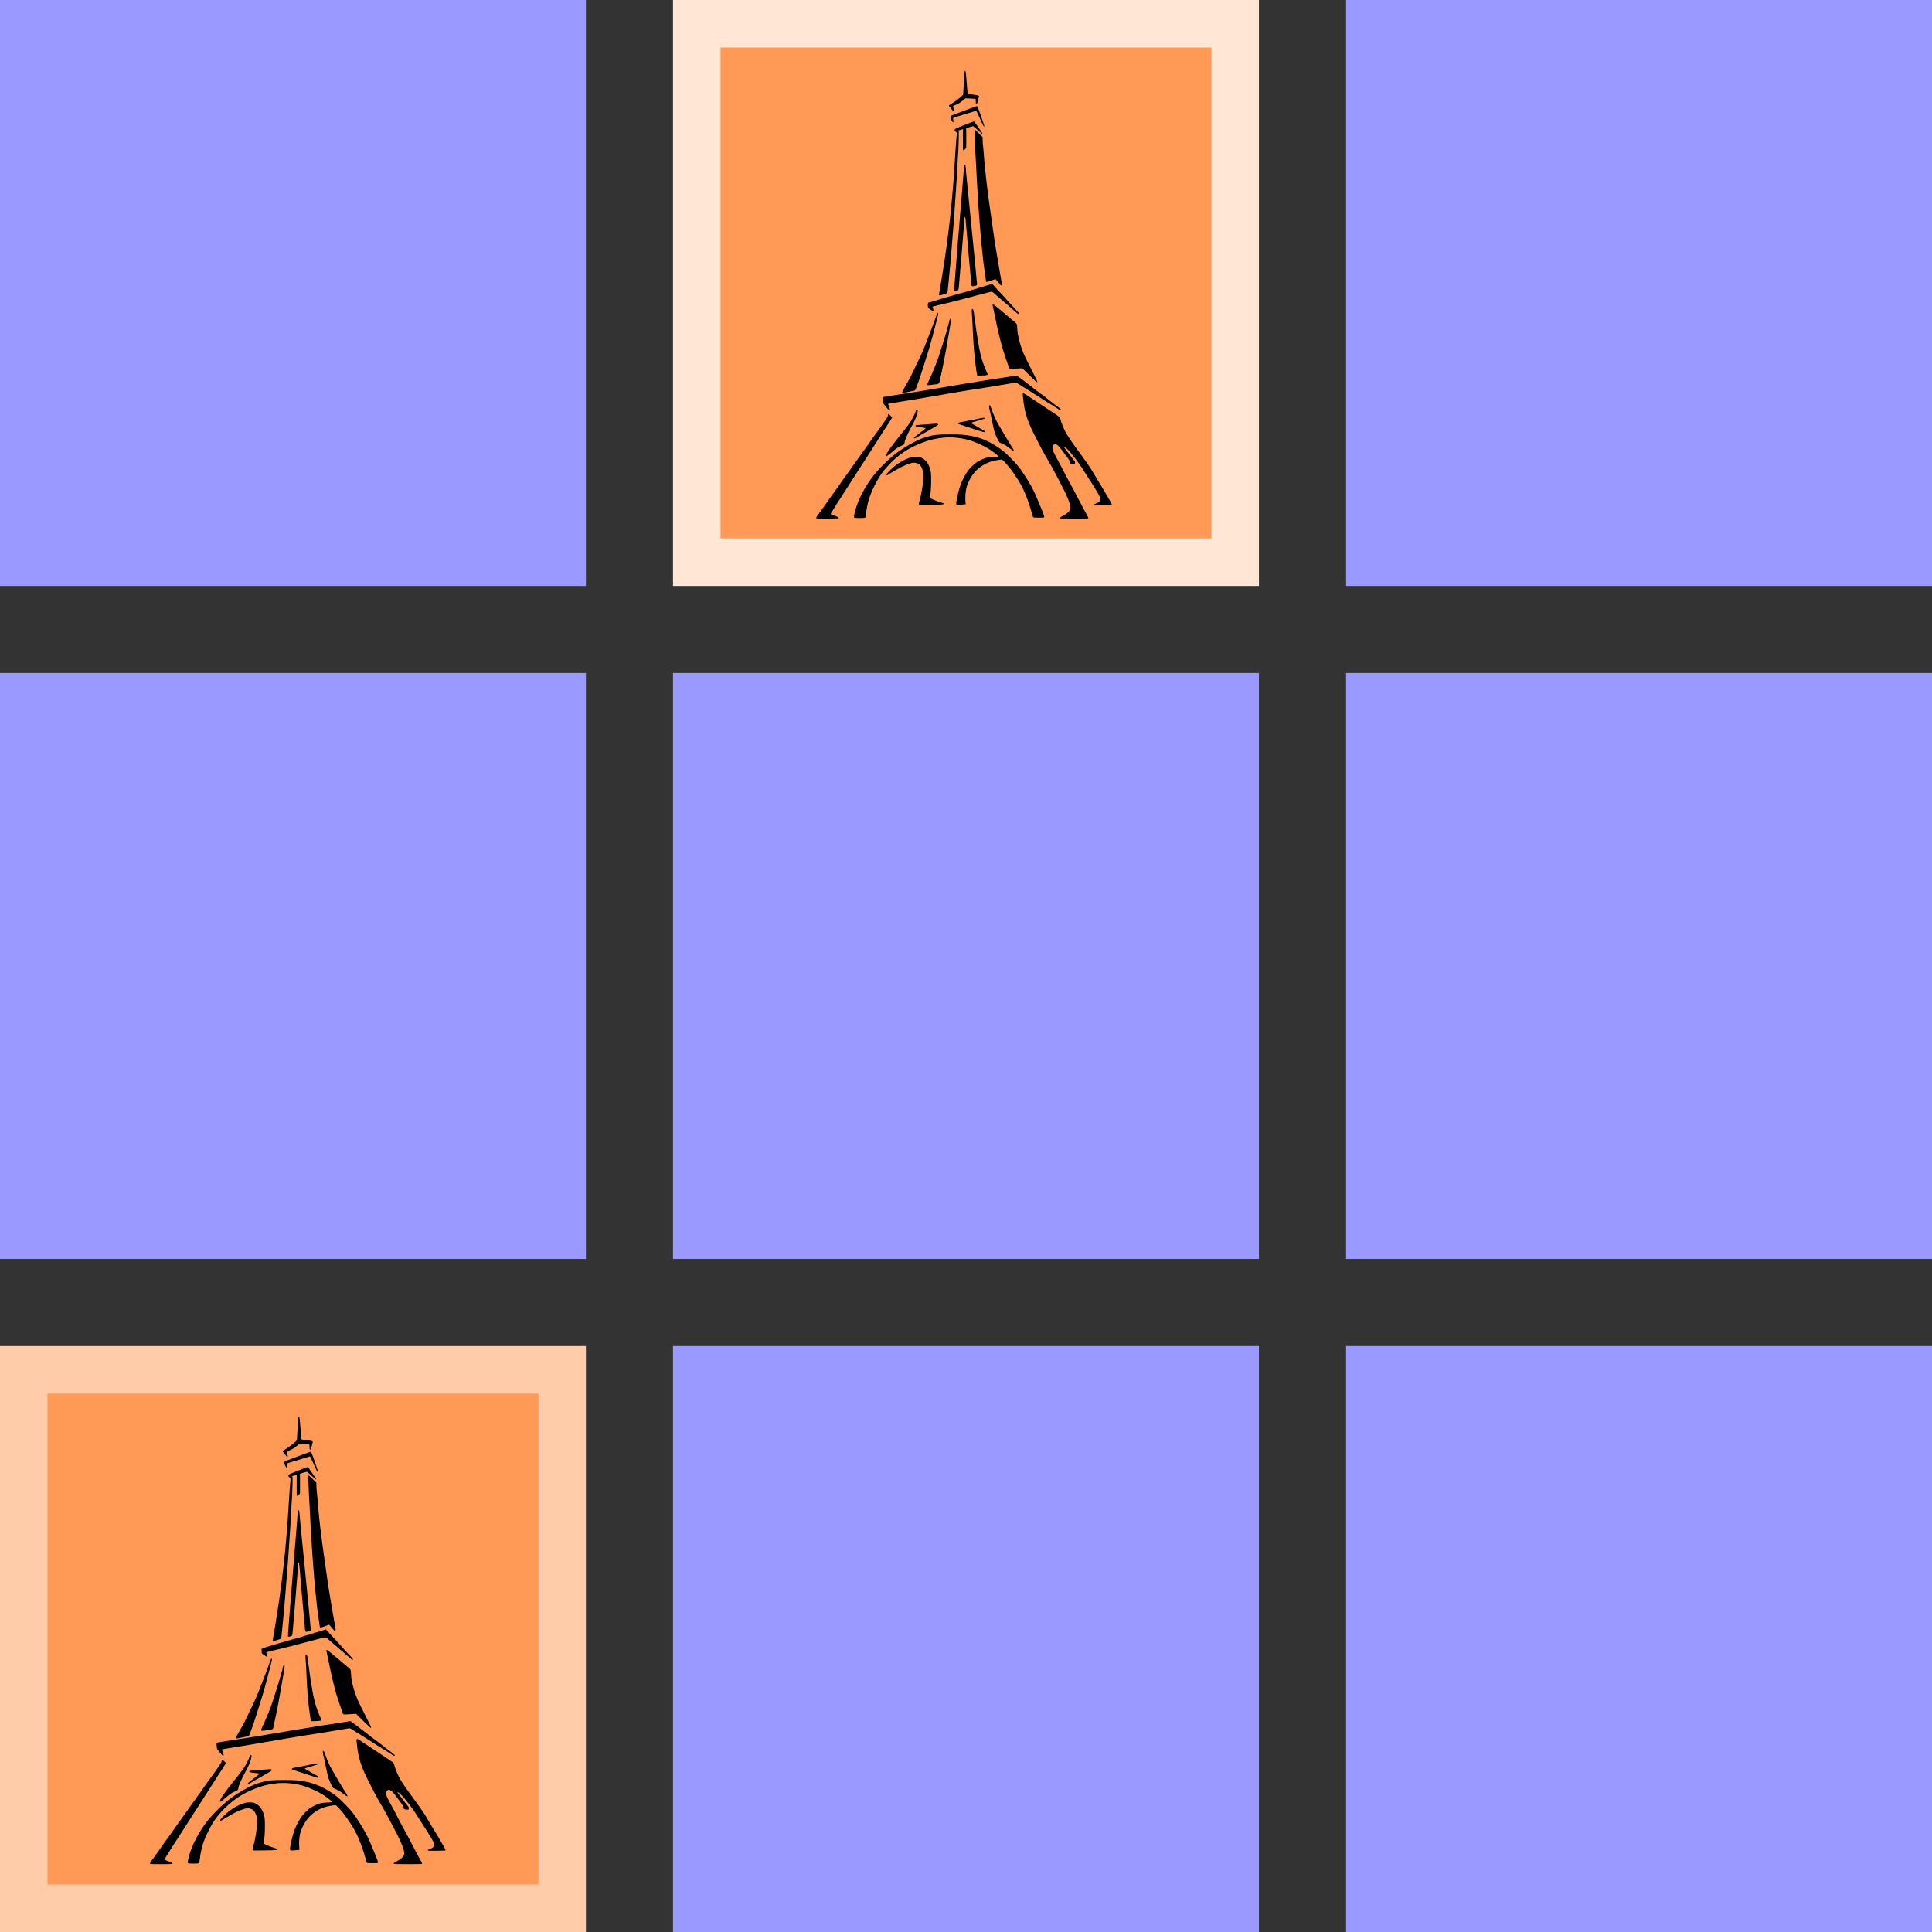 <?xml version="1.0" encoding="UTF-8" standalone="no"?>
<svg
   xmlns:dc="http://purl.org/dc/elements/1.1/"
   xmlns:cc="http://creativecommons.org/ns#"
   xmlns:rdf="http://www.w3.org/1999/02/22-rdf-syntax-ns#"
   xmlns:svg="http://www.w3.org/2000/svg"
   xmlns="http://www.w3.org/2000/svg"
   xmlns:sodipodi="http://sodipodi.sourceforge.net/DTD/sodipodi-0.dtd"
   xmlns:inkscape="http://www.inkscape.org/namespaces/inkscape"
   xml:space="preserve"
   width="400px"
   height="400px"
   version="1.1"
   style="shape-rendering:geometricPrecision; text-rendering:geometricPrecision; image-rendering:optimizeQuality; fill-rule:evenodd; clip-rule:evenodd"
   viewBox="0 0 308.2 308.2"
   id="svg26"
   sodipodi:docname="memory icoon.svg"
   inkscape:version="1.0.1 (3bc2e813f5, 2020-09-07)"><rect x="0" y="0" width="308.2" height="308.2" fill="#333333" stroke="none"/><sodipodi:namedview
   pagecolor="#ffffff"
   bordercolor="#666666"
   borderopacity="1"
   objecttolerance="10"
   gridtolerance="10"
   guidetolerance="10"
   inkscape:pageopacity="0"
   inkscape:pageshadow="2"
   inkscape:window-width="1920"
   inkscape:window-height="1017"
   id="namedview28"
   showgrid="false"
   inkscape:zoom="0.98937244"
   inkscape:cx="227.60519"
   inkscape:cy="284.83925"
   inkscape:window-x="-8"
   inkscape:window-y="-8"
   inkscape:window-maximized="1"
   inkscape:current-layer="svg26" />
 <defs
   id="defs4">
  <style
   type="text/css"
   id="style2">
   <![CDATA[
    .str0 {stroke:#9999FF;stroke-width:7.58;stroke-miterlimit:22.926}
    .fil0 {fill:#9999FF}
    .fil1 {fill:#CCCCFF}
   ]]>
  </style>
 
  
  
  
  
  
  
  
  
  
  
 </defs>
 <rect
   class="fil0 str0"
   x="3.79"
   y="3.79"
   width="85.89"
   height="85.89"
   id="rect7" /><rect
   class="fil0 str0"
   x="3.79"
   y="111.15"
   width="85.89"
   height="85.89"
   id="rect9" /><rect
   class="fil1 str0"
   x="3.79"
   y="218.52"
   width="85.89"
   height="85.89"
   id="rect11"
   style="fill:#ff9955;stroke:#ffccaa" /><rect
   class="fil1 str0"
   x="111.15"
   y="3.79"
   width="85.89"
   height="85.89"
   id="rect13"
   style="fill:#ff9955;stroke:#ffe6d5" /><rect
   class="fil0 str0"
   x="111.15"
   y="111.15"
   width="85.89"
   height="85.89"
   id="rect15" /><rect
   class="fil0 str0"
   x="111.15"
   y="218.52"
   width="85.89"
   height="85.89"
   id="rect17" /><rect
   class="fil0 str0"
   x="218.52"
   y="3.79"
   width="85.89"
   height="85.89"
   id="rect19" /><rect
   class="fil0 str0"
   x="218.52"
   y="111.15"
   width="85.89"
   height="85.89"
   id="rect21" /><rect
   class="fil0 str0"
   x="218.52"
   y="218.52"
   width="85.89"
   height="85.89"
   id="rect23" />
<path
   d="m 130.251,82.694 c -0.07,-0.07 -0.023,-0.213 0.146,-0.444 0.098,-0.134 0.373,-0.507 0.612,-0.83 0.239,-0.322 0.589,-0.816 0.777,-1.097 0.427,-0.637 1.235,-1.767 1.466,-2.051 0.095,-0.117 0.354,-0.48 0.575,-0.805 0.451,-0.665 0.766,-1.111 1.32,-1.871 0.422,-0.578 0.643,-0.89 1.618,-2.274 0.367,-0.521 0.841,-1.182 1.054,-1.469 0.213,-0.287 0.419,-0.567 0.457,-0.624 0.432,-0.64 0.895,-1.302 1.141,-1.633 0.166,-0.223 0.398,-0.541 0.515,-0.706 0.117,-0.165 0.288,-0.402 0.379,-0.526 0.091,-0.124 0.332,-0.466 0.535,-0.761 0.203,-0.295 0.464,-0.671 0.58,-0.837 0.172,-0.246 0.211,-0.34 0.211,-0.509 0,-0.168 0.016,-0.208 0.085,-0.208 0.097,0 0.579,0.469 0.579,0.564 0,0.064 -0.367,0.645 -1.257,1.995 -0.267,0.404 -0.654,1.012 -0.862,1.35 -0.207,0.339 -0.61,0.97 -0.894,1.404 -0.647,0.986 -1.125,1.73 -1.503,2.337 -0.161,0.259 -0.645,1.009 -1.075,1.665 -0.43,0.657 -0.942,1.457 -1.137,1.778 -0.195,0.321 -0.675,1.07 -1.066,1.664 -0.391,0.594 -0.84,1.287 -0.999,1.541 -0.891,1.425 -1.016,1.639 -0.982,1.669 0.036,0.032 0.533,0.229 1.018,0.404 0.229,0.083 0.324,0.199 0.218,0.267 -0.072,0.046 -3.466,0.054 -3.512,0.009 z m 38.841,-0.018 c -0.05,-0.081 0.065,-0.178 0.483,-0.407 0.628,-0.343 0.957,-0.612 1.087,-0.891 0.061,-0.132 0.112,-0.315 0.111,-0.406 -0.001,-0.585 -0.702,-2.242 -1.835,-4.335 -0.169,-0.313 -0.469,-0.878 -0.666,-1.256 -0.197,-0.378 -0.407,-0.766 -0.468,-0.864 -0.061,-0.097 -0.11,-0.187 -0.11,-0.199 0,-0.012 -0.185,-0.338 -0.411,-0.723 -0.226,-0.386 -0.516,-0.882 -0.645,-1.104 -0.401,-0.689 -1.964,-3.751 -2.24,-4.39 -0.38,-0.878 -0.58,-1.437 -0.776,-2.172 -0.191,-0.712 -0.317,-1.422 -0.379,-2.132 -0.023,-0.261 -0.057,-0.553 -0.075,-0.649 -0.043,-0.224 0.005,-0.417 0.104,-0.417 0.042,0 0.546,0.314 1.119,0.699 1.135,0.761 1.405,0.94 3.207,2.13 0.663,0.438 1.274,0.855 1.358,0.927 0.108,0.093 0.169,0.203 0.21,0.379 0.107,0.456 0.393,1.201 0.722,1.882 0.235,0.486 0.888,1.493 1.584,2.44 0.318,0.433 0.61,0.836 1.167,1.611 0.112,0.156 0.428,0.593 0.702,0.971 0.47,0.649 0.87,1.275 1.225,1.919 0.086,0.156 0.343,0.583 0.57,0.948 0.488,0.784 1.005,1.647 1.419,2.369 0.165,0.287 0.415,0.718 0.556,0.959 0.141,0.241 0.25,0.476 0.241,0.521 -0.015,0.076 -0.124,0.084 -1.365,0.095 -0.742,0.007 -1.379,0.001 -1.415,-0.013 -0.054,-0.021 -0.051,-0.043 0.019,-0.119 0.047,-0.052 0.11,-0.094 0.14,-0.094 0.03,0 0.187,-0.064 0.349,-0.142 0.567,-0.274 0.579,-0.633 0.055,-1.554 -0.297,-0.522 -1.235,-2.008 -2.047,-3.245 -0.175,-0.266 -0.397,-0.621 -0.495,-0.789 -0.233,-0.401 -1.469,-2.042 -1.95,-2.586 -0.38,-0.432 -0.867,-0.85 -0.953,-0.82 -0.025,0.009 0.118,0.234 0.318,0.499 0.775,1.027 1.26,1.654 1.369,1.773 0.092,0.1 0.112,0.165 0.1,0.332 l -0.015,0.207 -0.308,-0.016 c -0.41,-0.022 -0.474,-0.061 -0.474,-0.291 0,-0.156 -0.053,-0.257 -0.328,-0.626 -0.181,-0.242 -0.389,-0.524 -0.462,-0.626 -0.756,-1.05 -1.048,-1.39 -1.306,-1.524 -0.274,-0.142 -0.419,-0.118 -0.582,0.096 -0.146,0.192 -0.156,0.512 -0.025,0.87 0.085,0.233 0.639,1.293 1.124,2.15 0.114,0.201 0.401,0.755 0.639,1.232 0.238,0.477 0.565,1.101 0.727,1.388 0.509,0.902 1.278,2.34 1.674,3.132 0.21,0.42 0.574,1.106 0.809,1.526 0.527,0.941 0.668,1.217 0.668,1.31 0,0.064 -0.26,0.073 -2.248,0.073 -1.51,0 -2.258,-0.016 -2.278,-0.049 z m -32.839,-0.116 c -0.068,-0.177 0.11,-0.985 0.418,-1.895 0.455,-1.345 1.379,-3.065 2.354,-4.383 0.871,-1.176 2.114,-2.47 3.418,-3.559 1.396,-1.165 3.677,-2.489 5.022,-2.913 0.432,-0.136 0.504,-0.157 0.805,-0.235 0.867,-0.222 1.465,-0.272 3.269,-0.274 1.709,-0.002 2.344,0.044 3.411,0.243 1.36,0.254 2.635,0.767 3.871,1.558 1.118,0.716 1.44,0.979 2.441,2 0.969,0.987 1.395,1.503 1.926,2.327 0.159,0.248 0.355,0.546 0.435,0.663 0.557,0.816 1.377,2.331 1.693,3.127 0.077,0.195 0.3,0.728 0.493,1.184 0.194,0.456 0.376,0.893 0.404,0.971 0.028,0.078 0.131,0.349 0.229,0.602 0.146,0.378 0.167,0.473 0.118,0.532 -0.05,0.06 -0.199,0.071 -0.885,0.065 -0.527,-0.005 -0.839,-0.026 -0.863,-0.058 -0.034,-0.046 -0.083,-0.201 -0.194,-0.62 -0.13,-0.49 -0.451,-1.495 -0.673,-2.108 -0.625,-1.725 -1.183,-2.781 -2.361,-4.472 -0.5,-0.718 -1.485,-1.853 -1.715,-1.976 -0.064,-0.034 -0.241,-0.026 -0.598,0.027 -1.062,0.157 -1.815,0.431 -2.64,0.961 -0.978,0.628 -1.692,1.528 -2.248,2.831 -0.316,0.741 -0.46,1.923 -0.358,2.94 l 0.033,0.334 -0.543,0.057 c -0.708,0.074 -0.864,0.071 -0.935,-0.015 -0.078,-0.094 -0.044,-0.395 0.135,-1.232 0.375,-1.747 0.769,-2.731 1.611,-4.027 0.311,-0.479 1.131,-1.275 1.601,-1.554 0.395,-0.235 1.117,-0.563 1.367,-0.622 0.455,-0.107 0.682,-0.134 1.291,-0.154 0.476,-0.016 0.674,-0.039 0.672,-0.078 -0.006,-0.118 -0.79,-0.731 -1.58,-1.235 -0.653,-0.417 -2.325,-1.162 -3.061,-1.364 -1.872,-0.514 -3.686,-0.574 -5.472,-0.182 -0.13,0.029 -0.301,0.064 -0.379,0.078 -0.446,0.08 -1.479,0.429 -2.317,0.783 -2.145,0.904 -3.872,2.235 -5.518,4.253 -0.911,1.116 -2.115,3.548 -2.43,4.908 -0.024,0.104 -0.066,0.275 -0.092,0.379 -0.115,0.454 -0.221,1.085 -0.274,1.646 -0.022,0.228 -0.066,0.446 -0.099,0.486 -0.088,0.106 -1.743,0.107 -1.784,5.81e-4 z m 10.329,-2.082 c -0.017,-0.044 -0.005,-0.17 0.027,-0.279 0.08,-0.273 0.219,-0.828 0.263,-1.051 0.016,-0.078 0.05,-0.238 0.075,-0.355 0.291,-1.32 0.417,-2.753 0.307,-3.482 -0.054,-0.355 -0.259,-0.854 -0.439,-1.064 -0.308,-0.359 -0.93,-0.529 -1.409,-0.385 -0.688,0.208 -0.932,0.301 -1.449,0.552 -0.519,0.253 -1.746,0.96 -2.225,1.282 -0.208,0.14 -0.332,0.145 -0.332,0.012 0,-0.182 1.151,-1.274 1.824,-1.73 0.487,-0.33 1.214,-0.713 1.635,-0.861 0.675,-0.237 0.723,-0.247 1.278,-0.247 0.518,0 0.549,0.006 0.888,0.169 0.795,0.383 1.311,1.215 1.481,2.389 0.067,0.467 0.039,2.461 -0.043,3.032 -0.028,0.195 -0.064,0.495 -0.079,0.666 l -0.028,0.311 0.294,0.157 c 0.263,0.14 1.114,0.467 1.492,0.573 0.37,0.104 0.426,0.129 0.426,0.191 0,0.116 -0.325,0.142 -2.167,0.171 -1.657,0.026 -1.79,0.022 -1.819,-0.053 z m -5.23,-7.813 c 0,-0.116 0.232,-0.548 0.485,-0.903 0.074,-0.104 0.208,-0.296 0.297,-0.427 0.228,-0.334 0.975,-1.301 1.397,-1.808 0.593,-0.714 1.286,-1.609 1.601,-2.069 0.326,-0.476 0.81,-1.406 0.914,-1.757 0.074,-0.252 0.225,-0.423 0.321,-0.364 0.049,0.031 0.053,0.098 0.016,0.318 -0.107,0.638 -0.347,1.24 -0.876,2.198 -0.668,1.21 -1.218,2.469 -1.218,2.791 0,0.205 -0.119,0.316 -0.509,0.473 -0.397,0.16 -0.762,0.386 -1.131,0.699 -1.192,1.012 -1.297,1.081 -1.297,0.848 z m 19.764,-1.117 c -0.556,-0.433 -1.013,-0.712 -1.357,-0.828 -0.13,-0.044 -0.277,-0.116 -0.327,-0.159 -0.105,-0.092 -0.644,-1.178 -0.644,-1.297 -1.4e-4,-0.044 -0.019,-0.092 -0.042,-0.106 -0.023,-0.014 -0.056,-0.085 -0.073,-0.157 -0.032,-0.133 -0.087,-0.354 -0.174,-0.7 -0.061,-0.243 -0.129,-0.553 -0.187,-0.853 -0.025,-0.13 -0.068,-0.343 -0.095,-0.474 -0.08,-0.384 -0.134,-0.648 -0.183,-0.9 -0.046,-0.239 -0.109,-0.506 -0.201,-0.853 -0.028,-0.104 -0.053,-0.275 -0.057,-0.379 -0.006,-0.156 0.009,-0.19 0.082,-0.19 0.068,0 0.122,0.089 0.229,0.379 0.077,0.208 0.183,0.496 0.236,0.64 0.279,0.755 0.569,1.385 0.904,1.966 0.532,0.924 0.746,1.287 1.116,1.895 0.222,0.365 0.489,0.813 0.595,0.995 0.106,0.182 0.326,0.534 0.49,0.782 0.283,0.429 0.334,0.564 0.224,0.601 -0.027,0.009 -0.269,-0.155 -0.537,-0.363 z m -15.31,-1.673 c 0,-0.089 0.175,-0.24 0.9,-0.783 0.806,-0.603 0.98,-0.75 0.935,-0.795 -0.042,-0.042 -0.339,-0.089 -1,-0.158 -0.481,-0.051 -0.598,-0.097 -0.598,-0.238 0,-0.071 0.103,-0.088 0.865,-0.141 1.46,-0.101 1.941,-0.137 2.289,-0.171 0.281,-0.028 0.347,-0.02 0.415,0.048 0.044,0.044 0.069,0.1 0.054,0.123 -0.033,0.053 -1.2,0.747 -1.87,1.111 -0.56,0.305 -1.124,0.635 -1.526,0.892 -0.276,0.177 -0.464,0.222 -0.464,0.111 z m 10.66,-1.073 c -0.221,-0.074 -0.914,-0.3 -1.54,-0.501 -1.927,-0.62 -2.081,-0.674 -2.1,-0.731 -0.032,-0.095 0.139,-0.177 0.486,-0.236 0.184,-0.031 0.42,-0.075 0.524,-0.097 0.104,-0.022 0.307,-0.062 0.45,-0.09 0.143,-0.027 0.325,-0.062 0.403,-0.078 0.363,-0.072 0.635,-0.124 0.853,-0.164 0.255,-0.046 0.582,-0.116 0.924,-0.197 0.33,-0.078 0.687,-0.078 0.687,0.001 0,0.061 -0.133,0.111 -0.663,0.253 -0.104,0.028 -0.371,0.108 -0.592,0.179 -0.363,0.116 -0.564,0.175 -0.888,0.262 -0.155,0.042 -0.131,0.11 0.071,0.203 0.098,0.045 0.231,0.116 0.296,0.157 0.246,0.158 1.27,0.752 1.296,0.752 0.07,0 0.457,0.266 0.457,0.314 0,0.056 -0.108,0.114 -0.205,0.109 -0.03,-0.002 -0.237,-0.064 -0.458,-0.138 z m 12.46,-3.472 c -0.091,-0.054 -0.326,-0.208 -0.521,-0.342 -0.195,-0.134 -0.601,-0.389 -0.9,-0.568 -0.638,-0.381 -0.758,-0.456 -1.824,-1.146 -0.816,-0.528 -1.117,-0.719 -1.8,-1.137 -0.545,-0.334 -0.927,-0.573 -1.382,-0.863 -0.437,-0.279 -0.347,-0.266 -1.035,-0.146 -0.644,0.112 -1.314,0.224 -1.706,0.285 -0.156,0.024 -0.402,0.066 -0.545,0.092 -0.143,0.026 -0.399,0.07 -0.569,0.096 -0.169,0.027 -0.553,0.09 -0.853,0.141 -0.493,0.084 -1.405,0.227 -2.156,0.339 -0.156,0.023 -0.418,0.063 -0.58,0.088 -0.163,0.025 -0.429,0.067 -0.592,0.092 -0.613,0.095 -1.134,0.182 -1.717,0.286 -0.369,0.066 -0.762,0.132 -1.102,0.185 -0.15,0.023 -0.411,0.068 -0.58,0.099 -0.295,0.054 -0.518,0.093 -1.09,0.19 -0.143,0.024 -0.378,0.066 -0.521,0.092 -0.143,0.026 -0.346,0.059 -0.45,0.074 -0.104,0.014 -0.296,0.046 -0.426,0.07 -0.13,0.024 -0.375,0.067 -0.545,0.096 -0.169,0.028 -0.415,0.071 -0.545,0.095 -0.264,0.048 -0.72,0.125 -1.113,0.19 -0.272,0.044 -0.664,0.11 -1.125,0.189 -0.15,0.026 -0.635,0.101 -1.078,0.168 -0.443,0.067 -0.883,0.142 -0.977,0.167 -0.094,0.025 -0.211,0.045 -0.261,0.044 -0.049,-5.82e-4 -0.351,0.047 -0.671,0.106 l -0.582,0.107 0.029,0.134 c 0.016,0.073 0.081,0.26 0.144,0.415 0.15,0.369 0.148,0.435 -0.013,0.416 -0.125,-0.015 -0.248,-0.147 -0.772,-0.829 -0.18,-0.234 -0.19,-0.265 -0.22,-0.688 -0.036,-0.507 -0.025,-0.527 0.313,-0.58 0.117,-0.018 0.544,-0.085 0.948,-0.149 0.404,-0.064 0.862,-0.136 1.019,-0.161 0.156,-0.024 0.497,-0.078 0.758,-0.12 0.261,-0.042 0.623,-0.097 0.805,-0.123 0.503,-0.071 1.092,-0.164 1.8,-0.282 0.156,-0.026 0.412,-0.068 0.569,-0.092 0.338,-0.053 0.755,-0.122 1.113,-0.184 0.143,-0.025 0.41,-0.07 0.592,-0.1 0.589,-0.097 0.895,-0.148 1.161,-0.195 0.387,-0.068 0.772,-0.132 1.078,-0.18 0.257,-0.04 0.506,-0.083 1.173,-0.2 0.365,-0.064 0.732,-0.127 1.09,-0.185 0.156,-0.026 0.402,-0.066 0.545,-0.09 0.143,-0.024 0.399,-0.065 0.569,-0.092 0.169,-0.027 0.447,-0.072 0.616,-0.1 0.169,-0.028 0.521,-0.082 0.782,-0.12 0.261,-0.038 0.57,-0.091 0.687,-0.117 0.184,-0.041 2.323,-0.374 2.866,-0.446 0.104,-0.014 0.317,-0.046 0.474,-0.071 0.156,-0.025 0.434,-0.069 0.616,-0.098 0.182,-0.029 0.46,-0.073 0.616,-0.099 0.156,-0.026 0.412,-0.066 0.569,-0.089 0.156,-0.023 0.341,-0.057 0.409,-0.074 0.069,-0.018 0.167,-0.009 0.219,0.018 0.13,0.069 1.972,1.458 2.523,1.901 0.606,0.488 1.009,0.796 1.35,1.033 0.348,0.242 0.715,0.524 1.297,0.999 0.454,0.37 0.717,0.569 1.21,0.914 0.543,0.381 0.786,0.663 0.561,0.652 -0.046,-0.002 -0.158,-0.048 -0.249,-0.103 z m -25.016,-2.738 c 0,-0.053 0.163,-0.378 0.363,-0.723 0.456,-0.787 1.058,-1.869 1.058,-1.902 0,-0.014 0.227,-0.489 0.504,-1.057 0.891,-1.824 1.345,-2.814 1.661,-3.614 0.386,-0.978 0.915,-2.339 1.152,-2.961 0.099,-0.261 0.237,-0.621 0.306,-0.8 0.069,-0.18 0.2,-0.553 0.291,-0.829 0.189,-0.574 0.304,-0.819 0.374,-0.795 0.027,0.009 0.045,0.079 0.041,0.154 -0.007,0.126 -0.032,0.242 -0.158,0.73 -0.023,0.091 -0.073,0.294 -0.111,0.45 -0.129,0.539 -0.777,2.973 -0.933,3.506 -0.053,0.182 -0.121,0.417 -0.149,0.521 -0.029,0.104 -0.089,0.307 -0.134,0.45 -0.045,0.143 -0.131,0.42 -0.19,0.616 -0.06,0.195 -0.166,0.537 -0.236,0.758 -0.274,0.862 -0.416,1.317 -0.521,1.658 -0.208,0.681 -0.574,1.78 -0.765,2.298 -0.367,0.994 -0.436,1.162 -0.503,1.218 -0.037,0.031 -0.177,0.074 -0.312,0.096 -0.25,0.041 -0.488,0.088 -0.908,0.179 -0.784,0.17 -0.829,0.173 -0.829,0.046 z m 4.061,-1.165 c -0.07,-0.07 -0.026,-0.222 0.197,-0.693 0.542,-1.14 1.256,-2.876 1.542,-3.751 0.349,-1.065 0.995,-3.119 1.119,-3.558 0.022,-0.078 0.086,-0.302 0.142,-0.497 0.056,-0.195 0.12,-0.419 0.142,-0.497 0.022,-0.078 0.062,-0.217 0.088,-0.308 0.159,-0.556 0.224,-0.808 0.281,-1.089 0.021,-0.102 0.065,-0.171 0.116,-0.181 0.07,-0.013 0.082,0.023 0.082,0.242 0,0.142 -0.043,0.501 -0.095,0.797 -0.052,0.296 -0.138,0.805 -0.19,1.131 -0.092,0.573 -0.212,1.263 -0.36,2.07 -0.039,0.214 -0.091,0.512 -0.115,0.663 -0.024,0.151 -0.067,0.382 -0.095,0.512 -0.029,0.13 -0.071,0.354 -0.094,0.497 -0.041,0.253 -0.092,0.528 -0.19,1.019 -0.026,0.13 -0.069,0.343 -0.095,0.474 -0.078,0.392 -0.132,0.651 -0.186,0.9 -0.028,0.13 -0.071,0.333 -0.094,0.45 -0.023,0.117 -0.066,0.309 -0.095,0.426 -0.101,0.405 -0.149,0.64 -0.174,0.838 -0.014,0.109 -0.06,0.229 -0.103,0.266 -0.115,0.099 -0.373,0.176 -0.595,0.176 -0.107,0 -0.269,0.02 -0.36,0.043 -0.238,0.062 -0.827,0.109 -0.867,0.069 z m 16.267,-1.543 -1.156,-1.14 -0.477,0.028 c -0.262,0.015 -0.712,0.042 -0.999,0.059 -0.581,0.035 -0.575,0.038 -0.679,-0.289 -0.033,-0.104 -0.079,-0.232 -0.101,-0.284 -0.1,-0.233 -0.64,-1.838 -0.756,-2.25 -0.033,-0.117 -0.077,-0.256 -0.098,-0.308 -0.021,-0.052 -0.052,-0.148 -0.069,-0.213 -0.017,-0.065 -0.049,-0.182 -0.071,-0.261 -0.175,-0.623 -0.5,-1.918 -0.618,-2.464 -0.079,-0.365 -0.163,-0.738 -0.188,-0.829 -0.025,-0.091 -0.055,-0.23 -0.068,-0.308 -0.013,-0.078 -0.047,-0.249 -0.075,-0.379 -0.059,-0.268 -0.118,-0.554 -0.186,-0.9 -0.026,-0.13 -0.07,-0.343 -0.099,-0.474 -0.028,-0.13 -0.071,-0.333 -0.095,-0.45 -0.024,-0.117 -0.062,-0.309 -0.086,-0.426 -0.024,-0.117 -0.059,-0.25 -0.078,-0.296 -0.041,-0.098 0.095,-0.17 0.191,-0.103 0.286,0.2 0.983,0.768 1.647,1.343 0.439,0.38 1.036,0.885 1.327,1.122 0.783,0.64 0.735,0.563 0.764,1.228 0.023,0.53 0.075,0.955 0.166,1.349 0.021,0.091 0.074,0.326 0.119,0.521 0.133,0.591 0.397,1.384 0.781,2.345 0.083,0.208 0.586,1.234 1.118,2.28 1.092,2.148 1.081,2.124 1.001,2.191 -0.042,0.035 -0.369,-0.259 -1.214,-1.092 z m -8.36,-0.053 c -0.011,-0.057 -0.042,-0.221 -0.07,-0.364 -0.028,-0.143 -0.062,-0.346 -0.077,-0.45 -0.33,-2.331 -0.474,-4.167 -0.614,-7.818 -0.014,-0.365 -0.05,-0.899 -0.079,-1.187 -0.056,-0.542 -0.024,-0.732 0.121,-0.732 0.069,0 0.218,0.54 0.218,0.79 -5e-5,0.083 0.02,0.253 0.045,0.379 0.025,0.126 0.067,0.399 0.095,0.608 0.148,1.131 0.297,2.179 0.36,2.535 0.039,0.221 0.126,0.733 0.194,1.137 0.156,0.931 0.189,1.112 0.254,1.374 0.029,0.117 0.071,0.298 0.094,0.403 0.023,0.104 0.063,0.264 0.089,0.355 0.027,0.091 0.068,0.24 0.093,0.332 0.163,0.604 0.585,1.716 0.884,2.329 0.159,0.326 0.102,0.349 -0.983,0.39 -0.592,0.022 -0.604,0.021 -0.624,-0.081 z m 6.124,-10.068 c -0.225,-0.201 -0.556,-0.497 -0.734,-0.658 -0.179,-0.161 -0.645,-0.559 -1.036,-0.883 -0.391,-0.324 -0.986,-0.839 -1.322,-1.144 -0.71,-0.645 -0.555,-0.609 -1.545,-0.358 -0.091,0.023 -0.251,0.066 -0.355,0.096 -0.196,0.055 -0.383,0.104 -0.711,0.184 -0.104,0.026 -0.275,0.071 -0.379,0.1 -0.104,0.03 -0.264,0.072 -0.355,0.095 -0.091,0.023 -0.251,0.065 -0.355,0.095 -0.104,0.03 -0.264,0.071 -0.355,0.093 -0.091,0.022 -0.411,0.107 -0.711,0.189 -0.3,0.082 -0.63,0.169 -0.734,0.192 -0.18,0.04 -0.771,0.191 -1.777,0.453 -0.455,0.119 -0.909,0.229 -1.256,0.305 -0.104,0.023 -0.285,0.066 -0.403,0.096 -0.117,0.03 -0.293,0.065 -0.391,0.079 -0.098,0.014 -0.19,0.044 -0.204,0.067 -0.014,0.023 -0.086,0.042 -0.16,0.042 -0.125,0 -0.477,0.12 -0.477,0.163 0,0.011 0.043,0.12 0.096,0.243 0.1,0.233 0.088,0.4 -0.028,0.4 -0.038,0 -0.225,-0.116 -0.416,-0.257 l -0.348,-0.257 -0.029,-0.345 c -0.031,-0.375 0.027,-0.514 0.217,-0.514 0.051,0 0.234,-0.046 0.407,-0.102 0.457,-0.148 0.806,-0.256 1.049,-0.325 0.117,-0.033 0.33,-0.097 0.474,-0.142 0.143,-0.045 0.357,-0.109 0.474,-0.142 0.117,-0.033 0.341,-0.099 0.497,-0.147 0.413,-0.127 1.601,-0.464 2.014,-0.572 0.519,-0.135 0.72,-0.189 0.853,-0.229 0.065,-0.019 0.193,-0.057 0.284,-0.083 0.505,-0.145 0.596,-0.175 0.637,-0.211 0.025,-0.022 0.087,-0.039 0.139,-0.039 0.052,0 0.213,-0.04 0.358,-0.088 0.145,-0.049 0.424,-0.137 0.619,-0.196 0.195,-0.059 0.473,-0.145 0.616,-0.19 0.143,-0.045 0.357,-0.109 0.474,-0.142 0.117,-0.033 0.33,-0.097 0.474,-0.142 0.143,-0.045 0.355,-0.111 0.47,-0.146 l 0.21,-0.064 0.264,0.305 c 0.145,0.168 0.499,0.551 0.787,0.851 0.61,0.638 1.368,1.47 1.704,1.871 0.13,0.155 0.53,0.584 0.888,0.954 0.421,0.434 0.652,0.707 0.652,0.772 0,0.179 -0.152,0.107 -0.575,-0.269 z m -12.197,-2.841 c 0.017,-0.098 0.049,-0.306 0.072,-0.462 0.023,-0.156 0.099,-0.604 0.167,-0.995 0.069,-0.391 0.143,-0.817 0.164,-0.948 0.074,-0.451 0.296,-1.849 0.337,-2.132 0.023,-0.156 0.065,-0.434 0.093,-0.616 0.028,-0.182 0.07,-0.46 0.093,-0.616 0.023,-0.156 0.066,-0.444 0.095,-0.64 0.029,-0.195 0.074,-0.515 0.1,-0.711 0.026,-0.195 0.067,-0.505 0.092,-0.687 0.08,-0.586 0.139,-1.034 0.185,-1.398 0.025,-0.195 0.068,-0.537 0.097,-0.758 0.116,-0.894 0.232,-1.911 0.379,-3.34 0.024,-0.235 0.067,-0.65 0.095,-0.924 0.083,-0.808 0.208,-2.214 0.285,-3.222 0.023,-0.3 0.055,-0.705 0.07,-0.9 0.049,-0.61 0.236,-3.503 0.358,-5.52 0.025,-0.417 0.066,-0.918 0.091,-1.113 0.074,-0.578 0.064,-0.851 -0.033,-0.885 -0.257,-0.091 -0.339,-0.381 -0.142,-0.508 0.174,-0.112 2.816,-1.166 2.922,-1.166 0.109,0 0.146,0.047 0.834,1.06 0.26,0.383 0.5,0.736 0.534,0.785 0.041,0.059 0.046,0.099 0.013,0.119 -0.027,0.017 -0.285,-0.189 -0.573,-0.457 -0.288,-0.268 -0.609,-0.551 -0.713,-0.628 l -0.189,-0.14 -0.295,0.084 c -0.162,0.046 -0.418,0.119 -0.569,0.162 -0.212,0.061 -0.267,0.095 -0.242,0.151 0.017,0.04 0.026,0.752 0.021,1.583 l -0.01,1.51 -0.181,0.188 c -0.113,0.117 -0.213,0.181 -0.268,0.171 -0.084,-0.016 -0.087,-0.094 -0.077,-1.691 l 0.011,-1.674 -0.129,0.031 c -0.372,0.088 -0.627,0.176 -0.627,0.217 0,0.025 0.024,0.046 0.053,0.046 0.039,0 0.044,0.401 0.02,1.503 -0.018,0.827 -0.043,1.519 -0.055,1.538 -0.012,0.019 -0.044,0.499 -0.072,1.067 -0.111,2.285 -0.276,4.975 -0.468,7.618 -0.028,0.391 -0.073,1.02 -0.098,1.398 -0.026,0.378 -0.067,0.943 -0.092,1.256 -0.025,0.313 -0.067,0.856 -0.094,1.208 -0.055,0.725 -0.117,1.503 -0.19,2.369 -0.027,0.326 -0.068,0.837 -0.091,1.137 -0.115,1.506 -0.279,3.335 -0.383,4.264 -0.028,0.248 -0.07,0.685 -0.094,0.971 -0.08,0.946 -0.15,1.468 -0.206,1.52 -0.03,0.028 -0.215,0.1 -0.41,0.159 -0.195,0.06 -0.404,0.127 -0.464,0.15 -0.06,0.023 -0.185,0.042 -0.278,0.042 h -0.169 l 0.03,-0.178 z m 2.423,-0.528 c -0.024,-0.039 0.044,-1.109 0.163,-2.563 0.027,-0.326 0.101,-1.274 0.166,-2.108 0.065,-0.834 0.139,-1.783 0.166,-2.108 0.027,-0.326 0.07,-0.848 0.096,-1.161 0.026,-0.313 0.069,-0.835 0.096,-1.161 0.027,-0.326 0.07,-0.859 0.096,-1.184 0.091,-1.152 0.138,-1.736 0.188,-2.322 0.028,-0.326 0.071,-0.837 0.095,-1.137 0.047,-0.57 0.107,-1.293 0.187,-2.25 0.026,-0.313 0.07,-0.846 0.097,-1.184 0.027,-0.339 0.07,-0.861 0.096,-1.161 0.025,-0.3 0.062,-0.815 0.081,-1.145 0.019,-0.33 0.052,-0.617 0.072,-0.638 0.021,-0.021 0.074,-0.015 0.118,0.013 0.063,0.039 0.088,0.154 0.115,0.519 0.019,0.258 0.057,0.703 0.086,0.99 0.059,0.596 0.117,1.193 0.189,1.943 0.028,0.287 0.07,0.713 0.095,0.948 0.025,0.235 0.066,0.65 0.092,0.924 0.026,0.274 0.069,0.7 0.095,0.948 0.027,0.248 0.069,0.674 0.095,0.948 0.025,0.274 0.068,0.711 0.095,0.971 0.027,0.261 0.07,0.687 0.095,0.948 0.026,0.261 0.068,0.687 0.094,0.948 0.026,0.261 0.069,0.698 0.095,0.971 0.026,0.274 0.07,0.711 0.097,0.971 0.064,0.607 0.127,1.244 0.186,1.871 0.088,0.938 0.141,1.493 0.192,1.99 0.064,0.629 0.125,1.277 0.215,2.298 0.039,0.443 0.081,0.833 0.093,0.866 0.034,0.092 -0.15,0.248 -0.292,0.248 -0.07,0 -0.197,0.025 -0.283,0.056 -0.209,0.076 -0.349,-0.041 -0.349,-0.292 0,-0.095 -0.042,-0.598 -0.093,-1.118 -0.051,-0.52 -0.116,-1.211 -0.144,-1.537 -0.079,-0.919 -0.14,-1.591 -0.193,-2.108 -0.027,-0.261 -0.071,-0.772 -0.098,-1.137 -0.053,-0.702 -0.108,-1.354 -0.181,-2.132 -0.113,-1.2 -0.148,-1.598 -0.185,-2.061 -0.039,-0.493 -0.077,-0.663 -0.148,-0.663 -0.02,0 -0.051,0.208 -0.068,0.462 -0.017,0.254 -0.052,0.707 -0.077,1.007 -0.095,1.111 -0.144,1.719 -0.259,3.222 -0.065,0.847 -0.13,1.657 -0.144,1.8 -0.041,0.398 -0.113,1.235 -0.166,1.919 -0.026,0.339 -0.068,0.85 -0.094,1.137 -0.025,0.287 -0.068,0.788 -0.094,1.113 -0.086,1.059 -0.071,1.015 -0.378,1.124 -0.196,0.07 -0.363,0.077 -0.4,0.018 z m 7.182,-1.154 c -0.131,-0.163 -0.323,-0.392 -0.426,-0.509 l -0.188,-0.213 -0.348,0.125 c -0.191,0.069 -0.47,0.17 -0.619,0.225 -0.149,0.054 -0.325,0.099 -0.39,0.099 -0.133,0 -0.133,2.62e-4 -0.211,-0.592 -0.027,-0.208 -0.081,-0.582 -0.119,-0.829 -0.159,-1.039 -0.291,-2.13 -0.413,-3.399 -0.023,-0.241 -0.064,-0.646 -0.09,-0.9 -0.126,-1.206 -0.244,-2.579 -0.377,-4.371 -0.028,-0.378 -0.072,-0.964 -0.097,-1.303 -0.025,-0.339 -0.066,-0.957 -0.091,-1.374 -0.025,-0.417 -0.069,-1.121 -0.097,-1.564 -0.028,-0.443 -0.071,-1.168 -0.095,-1.611 -0.113,-2.08 -0.142,-2.624 -0.184,-3.506 -0.025,-0.521 -0.059,-1.086 -0.074,-1.256 -0.015,-0.169 -0.049,-0.958 -0.076,-1.753 -0.026,-0.795 -0.06,-1.514 -0.075,-1.598 -0.021,-0.117 -0.008,-0.161 0.054,-0.184 0.06,-0.023 0.231,0.119 0.669,0.555 l 0.588,0.587 0.003,0.474 c 0.002,0.261 0.024,0.592 0.048,0.735 0.025,0.143 0.066,0.57 0.091,0.948 0.085,1.239 0.241,2.939 0.376,4.075 0.026,0.221 0.069,0.595 0.094,0.829 0.026,0.235 0.07,0.608 0.099,0.829 0.029,0.221 0.071,0.552 0.093,0.734 0.022,0.182 0.064,0.502 0.093,0.711 0.029,0.208 0.073,0.55 0.098,0.758 0.025,0.208 0.077,0.592 0.116,0.853 0.039,0.261 0.106,0.719 0.148,1.019 0.043,0.3 0.105,0.737 0.138,0.971 0.033,0.235 0.104,0.746 0.157,1.137 0.14,1.034 0.135,1 0.293,2.014 0.022,0.143 0.065,0.431 0.094,0.64 0.077,0.547 0.155,1.025 0.284,1.753 0.028,0.156 0.072,0.412 0.098,0.569 0.143,0.865 0.292,1.744 0.378,2.227 0.023,0.13 0.066,0.375 0.095,0.545 0.029,0.169 0.071,0.415 0.094,0.545 0.023,0.13 0.054,0.312 0.069,0.403 0.015,0.091 0.051,0.276 0.08,0.41 0.059,0.272 0.025,0.491 -0.075,0.491 -0.036,0 -0.173,-0.133 -0.305,-0.296 z M 156.854,20.034 c -0.052,-0.085 -0.216,-0.431 -0.365,-0.769 -0.444,-1.006 -0.724,-1.588 -0.765,-1.587 -0.021,3.31e-4 -0.145,0.034 -0.276,0.074 -0.721,0.224 -1.549,0.477 -2.156,0.659 -1.34,0.402 -1.256,0.367 -1.25,0.524 0.003,0.077 0.022,0.241 0.042,0.365 0.056,0.343 -0.07,0.295 -0.282,-0.108 -0.186,-0.354 -0.225,-0.582 -0.117,-0.682 0.071,-0.066 0.514,-0.245 1.583,-0.642 0.365,-0.136 0.877,-0.328 1.137,-0.427 1.336,-0.508 1.446,-0.542 1.516,-0.471 0.054,0.055 0.865,2.334 1.019,2.863 0.023,0.078 0.056,0.19 0.074,0.249 0.049,0.16 -0.051,0.13 -0.16,-0.047 z m -4.82,-2.299 c -0.027,-0.019 -0.101,-0.12 -0.164,-0.224 -0.063,-0.104 -0.208,-0.29 -0.322,-0.412 -0.114,-0.122 -0.195,-0.242 -0.18,-0.267 0.015,-0.024 0.171,-0.13 0.348,-0.235 0.441,-0.263 1.422,-0.995 1.701,-1.27 l 0.23,-0.227 0.032,-0.619 c 0.018,-0.34 0.056,-0.96 0.086,-1.377 0.03,-0.417 0.069,-0.993 0.086,-1.279 0.026,-0.417 0.046,-0.521 0.103,-0.521 0.086,0 0.127,0.228 0.192,1.066 0.025,0.326 0.067,0.837 0.093,1.137 0.026,0.3 0.059,0.742 0.075,0.984 0.022,0.341 0.046,0.448 0.107,0.479 0.07,0.036 0.206,0.055 0.884,0.125 0.453,0.047 0.84,0.138 0.865,0.203 0.015,0.038 -0.018,0.21 -0.072,0.382 -0.054,0.173 -0.113,0.404 -0.13,0.515 -0.036,0.227 -0.169,0.424 -0.252,0.372 -0.034,-0.021 -0.055,-0.175 -0.055,-0.407 0,-0.205 -0.016,-0.383 -0.035,-0.395 -0.019,-0.012 -0.39,-0.036 -0.823,-0.053 l -0.787,-0.032 -0.326,0.278 c -0.406,0.347 -0.733,0.548 -1.25,0.769 l -0.403,0.172 0.017,0.163 c 0.009,0.09 0.033,0.195 0.054,0.234 0.02,0.039 0.052,0.162 0.07,0.272 0.034,0.202 -0.013,0.256 -0.143,0.165 z"
   id="path2"
   style="stroke-width:0.051" /><path
   d="m 23.97,297.348 c -0.07,-0.07 -0.023,-0.213 0.146,-0.444 0.098,-0.134 0.373,-0.507 0.612,-0.83 0.239,-0.322 0.589,-0.816 0.777,-1.097 0.427,-0.637 1.235,-1.767 1.466,-2.051 0.095,-0.117 0.354,-0.48 0.575,-0.805 0.451,-0.665 0.766,-1.111 1.32,-1.871 0.422,-0.578 0.643,-0.89 1.618,-2.274 0.367,-0.521 0.841,-1.182 1.054,-1.469 0.213,-0.287 0.419,-0.567 0.457,-0.624 0.432,-0.64 0.895,-1.302 1.141,-1.633 0.166,-0.223 0.398,-0.541 0.515,-0.706 0.117,-0.165 0.288,-0.402 0.379,-0.526 0.091,-0.124 0.332,-0.466 0.535,-0.761 0.203,-0.294 0.464,-0.671 0.58,-0.837 0.172,-0.246 0.211,-0.34 0.211,-0.509 0,-0.168 0.016,-0.208 0.085,-0.208 0.097,0 0.579,0.469 0.579,0.564 0,0.064 -0.367,0.645 -1.257,1.995 -0.267,0.404 -0.654,1.012 -0.862,1.35 -0.207,0.339 -0.61,0.97 -0.894,1.404 -0.647,0.986 -1.125,1.73 -1.503,2.337 -0.161,0.259 -0.645,1.009 -1.075,1.665 -0.43,0.657 -0.942,1.457 -1.137,1.778 -0.195,0.321 -0.675,1.07 -1.066,1.664 -0.391,0.594 -0.84,1.287 -0.999,1.541 -0.891,1.425 -1.016,1.639 -0.982,1.669 0.036,0.032 0.533,0.229 1.018,0.404 0.229,0.083 0.324,0.199 0.218,0.267 -0.072,0.046 -3.466,0.054 -3.512,0.009 z m 38.841,-0.018 c -0.05,-0.082 0.065,-0.178 0.483,-0.407 0.628,-0.343 0.957,-0.612 1.087,-0.891 0.061,-0.132 0.112,-0.315 0.111,-0.406 -0.001,-0.585 -0.702,-2.242 -1.835,-4.335 -0.169,-0.313 -0.469,-0.878 -0.666,-1.256 -0.197,-0.378 -0.407,-0.766 -0.468,-0.864 -0.061,-0.097 -0.11,-0.187 -0.11,-0.199 0,-0.012 -0.185,-0.338 -0.411,-0.724 -0.226,-0.386 -0.516,-0.882 -0.645,-1.104 -0.401,-0.689 -1.964,-3.751 -2.24,-4.39 -0.38,-0.878 -0.58,-1.437 -0.776,-2.172 -0.191,-0.712 -0.317,-1.422 -0.379,-2.132 -0.023,-0.261 -0.057,-0.553 -0.075,-0.649 -0.043,-0.224 0.005,-0.417 0.104,-0.417 0.042,0 0.546,0.314 1.119,0.699 1.135,0.761 1.405,0.94 3.207,2.13 0.663,0.438 1.274,0.855 1.358,0.927 0.108,0.093 0.169,0.203 0.21,0.379 0.107,0.456 0.393,1.201 0.722,1.882 0.235,0.486 0.888,1.493 1.584,2.44 0.318,0.433 0.61,0.836 1.167,1.611 0.112,0.156 0.428,0.593 0.702,0.971 0.47,0.649 0.87,1.275 1.225,1.919 0.086,0.156 0.343,0.583 0.57,0.948 0.488,0.784 1.005,1.647 1.419,2.369 0.165,0.287 0.415,0.718 0.556,0.96 0.141,0.241 0.25,0.476 0.241,0.521 -0.015,0.076 -0.124,0.084 -1.365,0.095 -0.742,0.007 -1.379,0.001 -1.415,-0.013 -0.054,-0.021 -0.051,-0.043 0.019,-0.119 0.047,-0.052 0.11,-0.094 0.14,-0.094 0.03,0 0.187,-0.064 0.349,-0.142 0.567,-0.274 0.579,-0.633 0.055,-1.554 -0.297,-0.522 -1.235,-2.008 -2.047,-3.245 -0.175,-0.266 -0.397,-0.621 -0.495,-0.789 -0.233,-0.401 -1.469,-2.042 -1.95,-2.586 -0.38,-0.432 -0.867,-0.85 -0.953,-0.82 -0.025,0.009 0.118,0.234 0.318,0.499 0.775,1.027 1.26,1.654 1.369,1.773 0.092,0.1 0.112,0.165 0.1,0.332 l -0.015,0.207 -0.308,-0.016 c -0.41,-0.022 -0.474,-0.061 -0.474,-0.291 0,-0.156 -0.053,-0.257 -0.328,-0.626 -0.181,-0.242 -0.389,-0.524 -0.462,-0.626 -0.756,-1.05 -1.048,-1.39 -1.306,-1.524 -0.274,-0.142 -0.419,-0.118 -0.582,0.096 -0.146,0.192 -0.156,0.512 -0.025,0.87 0.085,0.233 0.639,1.293 1.124,2.15 0.114,0.201 0.401,0.755 0.639,1.232 0.238,0.477 0.565,1.101 0.727,1.388 0.509,0.902 1.278,2.34 1.674,3.132 0.21,0.42 0.574,1.106 0.809,1.526 0.527,0.941 0.668,1.217 0.668,1.31 0,0.064 -0.26,0.073 -2.248,0.073 -1.51,0 -2.258,-0.016 -2.278,-0.049 z m -32.839,-0.116 c -0.068,-0.177 0.11,-0.985 0.418,-1.895 0.455,-1.345 1.379,-3.065 2.354,-4.383 0.871,-1.176 2.114,-2.47 3.418,-3.559 1.396,-1.165 3.677,-2.489 5.022,-2.913 0.432,-0.136 0.504,-0.157 0.805,-0.235 0.867,-0.222 1.465,-0.272 3.269,-0.274 1.709,-0.002 2.344,0.044 3.411,0.243 1.36,0.254 2.635,0.767 3.871,1.558 1.118,0.716 1.44,0.979 2.441,2 0.969,0.987 1.395,1.503 1.926,2.327 0.159,0.248 0.355,0.546 0.435,0.663 0.557,0.816 1.377,2.331 1.693,3.127 0.077,0.195 0.3,0.728 0.493,1.184 0.194,0.456 0.376,0.893 0.404,0.971 0.028,0.078 0.131,0.349 0.229,0.602 0.146,0.378 0.167,0.473 0.118,0.532 -0.05,0.06 -0.199,0.071 -0.885,0.065 -0.527,-0.005 -0.839,-0.026 -0.863,-0.058 -0.034,-0.046 -0.083,-0.201 -0.194,-0.62 -0.13,-0.49 -0.451,-1.495 -0.673,-2.108 -0.625,-1.725 -1.183,-2.781 -2.361,-4.472 -0.5,-0.718 -1.485,-1.853 -1.715,-1.976 -0.064,-0.034 -0.241,-0.026 -0.598,0.027 -1.062,0.157 -1.815,0.431 -2.64,0.961 -0.978,0.628 -1.692,1.528 -2.248,2.831 -0.316,0.741 -0.46,1.923 -0.358,2.94 l 0.033,0.334 -0.543,0.057 c -0.708,0.074 -0.864,0.071 -0.935,-0.015 -0.078,-0.094 -0.044,-0.395 0.135,-1.232 0.375,-1.747 0.769,-2.731 1.611,-4.027 0.311,-0.479 1.131,-1.275 1.601,-1.554 0.395,-0.235 1.117,-0.563 1.367,-0.622 0.455,-0.107 0.682,-0.134 1.291,-0.154 0.476,-0.016 0.674,-0.039 0.672,-0.078 -0.006,-0.118 -0.79,-0.731 -1.58,-1.235 -0.653,-0.417 -2.325,-1.162 -3.061,-1.364 -1.872,-0.514 -3.686,-0.574 -5.472,-0.182 -0.13,0.029 -0.301,0.064 -0.379,0.078 -0.446,0.08 -1.479,0.429 -2.317,0.783 -2.145,0.904 -3.872,2.235 -5.518,4.253 -0.911,1.116 -2.115,3.548 -2.43,4.908 -0.024,0.104 -0.066,0.275 -0.092,0.379 -0.115,0.454 -0.221,1.085 -0.274,1.646 -0.022,0.228 -0.066,0.446 -0.099,0.486 -0.088,0.106 -1.743,0.107 -1.784,5.9e-4 z m 10.329,-2.082 c -0.017,-0.044 -0.005,-0.17 0.027,-0.279 0.08,-0.273 0.219,-0.828 0.263,-1.051 0.016,-0.078 0.05,-0.238 0.075,-0.355 0.291,-1.32 0.417,-2.753 0.307,-3.482 -0.054,-0.355 -0.259,-0.854 -0.439,-1.064 -0.308,-0.359 -0.93,-0.529 -1.409,-0.385 -0.688,0.208 -0.932,0.301 -1.449,0.552 -0.519,0.253 -1.746,0.96 -2.225,1.282 -0.208,0.14 -0.332,0.145 -0.332,0.012 0,-0.182 1.151,-1.274 1.824,-1.73 0.487,-0.33 1.214,-0.713 1.635,-0.861 0.675,-0.237 0.723,-0.247 1.278,-0.247 0.518,0 0.549,0.006 0.888,0.169 0.795,0.383 1.311,1.215 1.481,2.389 0.067,0.467 0.039,2.461 -0.043,3.032 -0.028,0.195 -0.064,0.495 -0.079,0.666 l -0.028,0.311 0.294,0.157 c 0.263,0.14 1.114,0.467 1.492,0.573 0.37,0.104 0.426,0.129 0.426,0.191 0,0.116 -0.325,0.142 -2.167,0.171 -1.657,0.026 -1.79,0.022 -1.819,-0.052 z m -5.23,-7.813 c 0,-0.116 0.232,-0.548 0.485,-0.903 0.074,-0.104 0.208,-0.296 0.297,-0.426 0.228,-0.334 0.975,-1.301 1.397,-1.808 0.593,-0.714 1.286,-1.609 1.601,-2.069 0.326,-0.476 0.81,-1.406 0.914,-1.757 0.074,-0.252 0.225,-0.423 0.321,-0.364 0.049,0.03 0.053,0.098 0.016,0.318 -0.107,0.638 -0.347,1.24 -0.876,2.198 -0.668,1.21 -1.218,2.469 -1.218,2.791 0,0.205 -0.119,0.316 -0.509,0.473 -0.397,0.16 -0.762,0.386 -1.131,0.699 -1.192,1.012 -1.297,1.081 -1.297,0.848 z m 19.764,-1.117 c -0.556,-0.433 -1.013,-0.712 -1.357,-0.828 -0.13,-0.044 -0.277,-0.116 -0.327,-0.159 -0.105,-0.092 -0.644,-1.178 -0.644,-1.297 -1.4e-4,-0.044 -0.019,-0.092 -0.042,-0.106 -0.023,-0.014 -0.056,-0.085 -0.073,-0.157 -0.032,-0.133 -0.087,-0.354 -0.174,-0.7 -0.061,-0.243 -0.129,-0.553 -0.187,-0.853 -0.025,-0.13 -0.068,-0.344 -0.095,-0.474 -0.08,-0.384 -0.134,-0.648 -0.183,-0.9 -0.046,-0.239 -0.109,-0.506 -0.201,-0.853 -0.028,-0.104 -0.053,-0.275 -0.057,-0.379 -0.006,-0.156 0.009,-0.19 0.082,-0.19 0.068,0 0.122,0.089 0.229,0.379 0.077,0.208 0.183,0.496 0.236,0.64 0.279,0.755 0.569,1.385 0.904,1.966 0.532,0.924 0.746,1.287 1.116,1.895 0.222,0.365 0.489,0.813 0.595,0.995 0.106,0.182 0.326,0.534 0.49,0.782 0.283,0.429 0.334,0.564 0.224,0.601 -0.027,0.009 -0.269,-0.155 -0.537,-0.363 z m -15.31,-1.673 c 0,-0.089 0.175,-0.24 0.9,-0.783 0.806,-0.603 0.98,-0.75 0.935,-0.795 -0.042,-0.042 -0.339,-0.088 -1,-0.158 -0.481,-0.051 -0.598,-0.097 -0.598,-0.238 0,-0.071 0.103,-0.088 0.865,-0.141 1.46,-0.101 1.941,-0.137 2.289,-0.172 0.281,-0.028 0.347,-0.02 0.415,0.048 0.044,0.044 0.069,0.1 0.054,0.123 -0.033,0.053 -1.2,0.747 -1.87,1.111 -0.56,0.305 -1.124,0.635 -1.526,0.892 -0.276,0.177 -0.464,0.222 -0.464,0.111 z m 10.66,-1.073 c -0.221,-0.074 -0.914,-0.3 -1.54,-0.501 -1.927,-0.62 -2.081,-0.674 -2.1,-0.731 -0.032,-0.095 0.139,-0.177 0.486,-0.236 0.184,-0.031 0.42,-0.075 0.524,-0.097 0.104,-0.022 0.307,-0.062 0.45,-0.089 0.143,-0.027 0.325,-0.062 0.403,-0.078 0.363,-0.072 0.635,-0.124 0.853,-0.164 0.255,-0.046 0.582,-0.116 0.924,-0.197 0.33,-0.078 0.687,-0.077 0.687,0.001 0,0.061 -0.133,0.111 -0.663,0.253 -0.104,0.028 -0.371,0.108 -0.592,0.179 -0.363,0.116 -0.564,0.175 -0.888,0.262 -0.155,0.042 -0.131,0.11 0.071,0.203 0.098,0.045 0.231,0.116 0.296,0.157 0.246,0.158 1.27,0.752 1.296,0.752 0.07,0 0.457,0.266 0.457,0.314 0,0.056 -0.108,0.114 -0.205,0.109 -0.03,-0.002 -0.237,-0.064 -0.458,-0.138 z m 12.46,-3.472 c -0.091,-0.054 -0.326,-0.208 -0.521,-0.342 -0.195,-0.134 -0.601,-0.389 -0.9,-0.568 -0.638,-0.381 -0.758,-0.456 -1.824,-1.146 -0.816,-0.528 -1.117,-0.719 -1.8,-1.137 -0.545,-0.334 -0.927,-0.573 -1.382,-0.863 -0.437,-0.279 -0.347,-0.266 -1.035,-0.146 -0.644,0.112 -1.314,0.224 -1.706,0.285 -0.156,0.024 -0.402,0.066 -0.545,0.092 -0.143,0.026 -0.399,0.07 -0.569,0.096 -0.169,0.027 -0.553,0.09 -0.853,0.141 -0.493,0.084 -1.405,0.227 -2.156,0.339 -0.156,0.023 -0.418,0.063 -0.58,0.088 -0.163,0.025 -0.429,0.067 -0.592,0.092 -0.613,0.095 -1.134,0.182 -1.717,0.286 -0.369,0.066 -0.762,0.132 -1.102,0.185 -0.15,0.024 -0.411,0.068 -0.58,0.099 -0.295,0.054 -0.518,0.093 -1.09,0.19 -0.143,0.024 -0.378,0.066 -0.521,0.092 -0.143,0.026 -0.346,0.059 -0.45,0.074 -0.104,0.014 -0.296,0.046 -0.426,0.07 -0.13,0.024 -0.375,0.067 -0.545,0.096 -0.169,0.028 -0.415,0.071 -0.545,0.095 -0.264,0.048 -0.72,0.125 -1.113,0.19 -0.272,0.044 -0.664,0.11 -1.125,0.189 -0.15,0.026 -0.635,0.101 -1.078,0.168 -0.443,0.067 -0.883,0.142 -0.977,0.167 -0.094,0.025 -0.211,0.045 -0.261,0.044 -0.049,-5.8e-4 -0.351,0.047 -0.671,0.106 l -0.582,0.107 0.029,0.134 c 0.016,0.073 0.081,0.26 0.144,0.415 0.15,0.369 0.148,0.435 -0.013,0.416 -0.125,-0.015 -0.248,-0.147 -0.772,-0.829 -0.18,-0.234 -0.19,-0.265 -0.22,-0.688 -0.036,-0.507 -0.025,-0.527 0.313,-0.58 0.117,-0.018 0.544,-0.085 0.948,-0.149 0.404,-0.064 0.862,-0.136 1.019,-0.161 0.156,-0.024 0.497,-0.078 0.758,-0.12 0.261,-0.042 0.623,-0.097 0.805,-0.123 0.503,-0.071 1.092,-0.164 1.8,-0.282 0.156,-0.026 0.412,-0.068 0.569,-0.092 0.338,-0.053 0.755,-0.122 1.113,-0.184 0.143,-0.025 0.41,-0.07 0.592,-0.1 0.589,-0.097 0.895,-0.148 1.161,-0.195 0.387,-0.068 0.772,-0.132 1.078,-0.18 0.257,-0.04 0.506,-0.083 1.173,-0.2 0.365,-0.064 0.732,-0.127 1.09,-0.185 0.156,-0.025 0.402,-0.066 0.545,-0.09 0.143,-0.024 0.399,-0.065 0.569,-0.092 0.169,-0.027 0.447,-0.072 0.616,-0.1 0.169,-0.028 0.521,-0.082 0.782,-0.12 0.261,-0.038 0.57,-0.091 0.687,-0.117 0.184,-0.041 2.323,-0.374 2.866,-0.446 0.104,-0.014 0.317,-0.046 0.474,-0.071 0.156,-0.025 0.434,-0.069 0.616,-0.098 0.182,-0.029 0.46,-0.073 0.616,-0.099 0.156,-0.026 0.412,-0.066 0.569,-0.089 0.156,-0.023 0.341,-0.057 0.409,-0.074 0.069,-0.018 0.167,-0.01 0.219,0.018 0.13,0.069 1.972,1.458 2.523,1.901 0.606,0.488 1.009,0.796 1.35,1.033 0.348,0.242 0.715,0.524 1.297,0.999 0.454,0.37 0.717,0.569 1.21,0.914 0.543,0.381 0.786,0.663 0.561,0.652 -0.046,-0.002 -0.158,-0.048 -0.249,-0.103 z m -25.016,-2.738 c 0,-0.053 0.163,-0.378 0.363,-0.723 0.456,-0.787 1.058,-1.869 1.058,-1.902 0,-0.014 0.227,-0.489 0.504,-1.057 0.891,-1.824 1.345,-2.814 1.661,-3.614 0.386,-0.978 0.915,-2.339 1.152,-2.961 0.099,-0.261 0.237,-0.621 0.306,-0.8 0.069,-0.18 0.2,-0.553 0.291,-0.829 0.189,-0.574 0.304,-0.819 0.374,-0.795 0.027,0.009 0.045,0.079 0.041,0.154 -0.007,0.126 -0.032,0.242 -0.158,0.73 -0.023,0.091 -0.073,0.294 -0.111,0.45 -0.129,0.539 -0.777,2.973 -0.933,3.506 -0.053,0.182 -0.121,0.417 -0.149,0.521 -0.029,0.104 -0.089,0.307 -0.134,0.45 -0.045,0.143 -0.131,0.42 -0.19,0.616 -0.06,0.195 -0.166,0.537 -0.236,0.758 -0.274,0.862 -0.416,1.317 -0.521,1.658 -0.208,0.681 -0.574,1.78 -0.765,2.298 -0.367,0.994 -0.436,1.162 -0.503,1.218 -0.037,0.031 -0.177,0.074 -0.312,0.096 -0.25,0.041 -0.488,0.088 -0.908,0.179 -0.784,0.17 -0.829,0.173 -0.829,0.046 z m 4.061,-1.165 c -0.07,-0.07 -0.026,-0.222 0.197,-0.693 0.542,-1.14 1.256,-2.876 1.542,-3.751 0.349,-1.065 0.995,-3.119 1.119,-3.558 0.022,-0.078 0.086,-0.302 0.142,-0.497 0.056,-0.195 0.12,-0.419 0.142,-0.497 0.022,-0.078 0.062,-0.217 0.088,-0.308 0.159,-0.556 0.224,-0.808 0.281,-1.089 0.021,-0.102 0.065,-0.171 0.116,-0.181 0.07,-0.013 0.082,0.023 0.082,0.242 0,0.142 -0.043,0.501 -0.095,0.797 -0.052,0.296 -0.138,0.805 -0.19,1.131 -0.092,0.573 -0.212,1.263 -0.36,2.07 -0.039,0.214 -0.091,0.512 -0.115,0.663 -0.024,0.151 -0.067,0.382 -0.095,0.512 -0.029,0.13 -0.071,0.354 -0.094,0.497 -0.041,0.253 -0.092,0.528 -0.19,1.019 -0.026,0.13 -0.069,0.343 -0.095,0.474 -0.078,0.392 -0.132,0.651 -0.186,0.9 -0.028,0.13 -0.071,0.333 -0.094,0.45 -0.023,0.117 -0.066,0.309 -0.095,0.426 -0.101,0.405 -0.149,0.64 -0.174,0.838 -0.014,0.109 -0.06,0.229 -0.103,0.266 -0.115,0.099 -0.373,0.176 -0.595,0.176 -0.107,0 -0.269,0.019 -0.36,0.043 -0.238,0.062 -0.827,0.109 -0.867,0.069 z m 16.267,-1.543 -1.156,-1.14 -0.477,0.028 c -0.262,0.015 -0.712,0.042 -0.999,0.059 -0.581,0.035 -0.575,0.038 -0.679,-0.289 -0.033,-0.104 -0.079,-0.232 -0.101,-0.284 -0.1,-0.233 -0.64,-1.838 -0.756,-2.25 -0.033,-0.117 -0.077,-0.256 -0.098,-0.308 -0.021,-0.052 -0.052,-0.148 -0.069,-0.213 -0.017,-0.065 -0.049,-0.182 -0.071,-0.261 -0.175,-0.623 -0.5,-1.918 -0.618,-2.464 -0.079,-0.365 -0.163,-0.738 -0.188,-0.829 -0.025,-0.091 -0.055,-0.23 -0.068,-0.308 -0.013,-0.078 -0.047,-0.249 -0.075,-0.379 -0.059,-0.268 -0.118,-0.554 -0.186,-0.9 -0.026,-0.13 -0.07,-0.344 -0.099,-0.474 -0.028,-0.13 -0.071,-0.333 -0.095,-0.45 -0.024,-0.117 -0.062,-0.309 -0.086,-0.426 -0.024,-0.117 -0.059,-0.25 -0.078,-0.296 -0.041,-0.098 0.095,-0.17 0.191,-0.103 0.286,0.2 0.983,0.768 1.647,1.343 0.439,0.38 1.036,0.885 1.327,1.122 0.783,0.64 0.735,0.563 0.764,1.228 0.023,0.53 0.075,0.955 0.166,1.349 0.021,0.091 0.074,0.326 0.119,0.521 0.133,0.591 0.397,1.384 0.781,2.345 0.083,0.208 0.586,1.234 1.118,2.28 1.092,2.148 1.081,2.124 1.001,2.191 -0.042,0.035 -0.369,-0.259 -1.214,-1.092 z m -8.36,-0.053 c -0.011,-0.057 -0.042,-0.221 -0.07,-0.364 -0.028,-0.143 -0.062,-0.346 -0.077,-0.45 -0.33,-2.331 -0.474,-4.167 -0.614,-7.818 -0.014,-0.365 -0.05,-0.899 -0.079,-1.187 -0.056,-0.542 -0.024,-0.732 0.121,-0.732 0.069,0 0.218,0.54 0.218,0.79 -5e-5,0.083 0.02,0.253 0.045,0.379 0.025,0.126 0.067,0.399 0.095,0.608 0.148,1.131 0.297,2.179 0.36,2.535 0.039,0.221 0.126,0.733 0.194,1.137 0.156,0.931 0.189,1.112 0.254,1.374 0.029,0.117 0.071,0.298 0.094,0.403 0.023,0.104 0.063,0.264 0.089,0.355 0.027,0.091 0.068,0.24 0.093,0.332 0.163,0.604 0.585,1.716 0.884,2.329 0.159,0.326 0.102,0.349 -0.983,0.39 -0.592,0.022 -0.604,0.021 -0.624,-0.081 z m 6.124,-10.068 c -0.225,-0.201 -0.556,-0.497 -0.734,-0.658 -0.179,-0.161 -0.645,-0.559 -1.036,-0.883 -0.391,-0.324 -0.986,-0.839 -1.322,-1.144 -0.71,-0.645 -0.555,-0.609 -1.545,-0.358 -0.091,0.023 -0.251,0.066 -0.355,0.096 -0.196,0.055 -0.383,0.104 -0.711,0.184 -0.104,0.025 -0.275,0.07 -0.379,0.1 -0.104,0.029 -0.264,0.072 -0.355,0.095 -0.091,0.023 -0.251,0.065 -0.355,0.095 -0.104,0.029 -0.264,0.071 -0.355,0.093 -0.091,0.022 -0.411,0.107 -0.711,0.189 -0.3,0.082 -0.63,0.169 -0.734,0.192 -0.18,0.04 -0.771,0.191 -1.777,0.453 -0.455,0.119 -0.909,0.229 -1.256,0.305 -0.104,0.023 -0.285,0.066 -0.403,0.096 -0.117,0.03 -0.293,0.065 -0.391,0.079 -0.098,0.014 -0.19,0.044 -0.204,0.067 -0.014,0.023 -0.086,0.042 -0.16,0.042 -0.125,0 -0.477,0.12 -0.477,0.163 0,0.011 0.043,0.12 0.096,0.243 0.1,0.233 0.088,0.4 -0.028,0.4 -0.038,0 -0.225,-0.116 -0.416,-0.257 l -0.348,-0.257 -0.029,-0.345 c -0.031,-0.375 0.027,-0.514 0.217,-0.514 0.051,0 0.234,-0.046 0.407,-0.102 0.457,-0.148 0.806,-0.256 1.049,-0.325 0.117,-0.033 0.33,-0.097 0.474,-0.142 0.143,-0.045 0.357,-0.109 0.474,-0.142 0.117,-0.033 0.341,-0.099 0.497,-0.147 0.413,-0.127 1.601,-0.464 2.014,-0.572 0.519,-0.135 0.72,-0.189 0.853,-0.229 0.065,-0.019 0.193,-0.057 0.284,-0.083 0.505,-0.145 0.596,-0.175 0.637,-0.211 0.025,-0.021 0.087,-0.039 0.139,-0.039 0.052,0 0.213,-0.04 0.358,-0.088 0.145,-0.049 0.424,-0.137 0.619,-0.196 0.195,-0.059 0.473,-0.145 0.616,-0.19 0.143,-0.045 0.357,-0.109 0.474,-0.142 0.117,-0.033 0.33,-0.097 0.474,-0.142 0.143,-0.045 0.355,-0.111 0.47,-0.146 l 0.21,-0.064 0.264,0.305 c 0.145,0.168 0.499,0.551 0.787,0.851 0.61,0.638 1.368,1.47 1.704,1.871 0.13,0.155 0.53,0.584 0.888,0.954 0.421,0.434 0.652,0.707 0.652,0.772 0,0.179 -0.152,0.107 -0.575,-0.269 z m -12.197,-2.841 c 0.017,-0.098 0.049,-0.306 0.072,-0.462 0.023,-0.156 0.099,-0.604 0.167,-0.995 0.069,-0.391 0.143,-0.817 0.164,-0.948 0.074,-0.451 0.296,-1.849 0.337,-2.132 0.023,-0.156 0.065,-0.434 0.093,-0.616 0.028,-0.182 0.07,-0.46 0.093,-0.616 0.023,-0.156 0.066,-0.444 0.095,-0.64 0.029,-0.195 0.074,-0.515 0.1,-0.711 0.026,-0.195 0.067,-0.505 0.092,-0.687 0.08,-0.586 0.139,-1.034 0.185,-1.398 0.025,-0.195 0.068,-0.537 0.097,-0.758 0.116,-0.894 0.232,-1.911 0.379,-3.34 0.024,-0.235 0.067,-0.65 0.095,-0.924 0.083,-0.808 0.208,-2.214 0.285,-3.222 0.023,-0.3 0.055,-0.705 0.07,-0.9 0.049,-0.61 0.236,-3.503 0.358,-5.52 0.025,-0.417 0.066,-0.918 0.091,-1.113 0.074,-0.578 0.064,-0.851 -0.033,-0.885 -0.257,-0.091 -0.339,-0.381 -0.142,-0.508 0.174,-0.112 2.816,-1.166 2.922,-1.166 0.109,0 0.146,0.047 0.834,1.06 0.26,0.383 0.5,0.736 0.534,0.785 0.041,0.059 0.046,0.099 0.013,0.119 -0.027,0.017 -0.285,-0.189 -0.573,-0.457 -0.288,-0.268 -0.609,-0.551 -0.713,-0.628 l -0.189,-0.14 -0.295,0.084 c -0.162,0.046 -0.418,0.119 -0.569,0.162 -0.212,0.061 -0.267,0.095 -0.242,0.151 0.017,0.04 0.026,0.752 0.021,1.583 l -0.01,1.51 -0.181,0.188 c -0.113,0.117 -0.213,0.181 -0.268,0.171 -0.084,-0.016 -0.087,-0.094 -0.077,-1.691 l 0.011,-1.674 -0.129,0.031 c -0.372,0.088 -0.627,0.176 -0.627,0.217 0,0.025 0.024,0.046 0.053,0.046 0.039,0 0.044,0.401 0.02,1.503 -0.018,0.827 -0.043,1.519 -0.055,1.538 -0.012,0.019 -0.044,0.499 -0.072,1.067 -0.111,2.285 -0.276,4.975 -0.468,7.618 -0.028,0.391 -0.073,1.02 -0.098,1.398 -0.026,0.378 -0.067,0.943 -0.092,1.256 -0.025,0.313 -0.067,0.856 -0.094,1.208 -0.055,0.725 -0.117,1.503 -0.19,2.369 -0.027,0.326 -0.068,0.837 -0.091,1.137 -0.115,1.506 -0.279,3.335 -0.383,4.264 -0.028,0.248 -0.07,0.685 -0.094,0.971 -0.08,0.946 -0.15,1.468 -0.206,1.52 -0.03,0.028 -0.215,0.1 -0.41,0.159 -0.195,0.059 -0.404,0.127 -0.464,0.15 -0.06,0.023 -0.185,0.042 -0.278,0.042 h -0.169 l 0.03,-0.178 z m 2.423,-0.528 c -0.024,-0.039 0.044,-1.109 0.163,-2.563 0.027,-0.326 0.101,-1.274 0.166,-2.108 0.065,-0.834 0.139,-1.783 0.166,-2.108 0.027,-0.326 0.07,-0.848 0.096,-1.161 0.026,-0.313 0.069,-0.835 0.096,-1.161 0.027,-0.326 0.07,-0.859 0.096,-1.184 0.091,-1.152 0.138,-1.736 0.188,-2.322 0.028,-0.326 0.071,-0.837 0.095,-1.137 0.047,-0.57 0.107,-1.293 0.187,-2.25 0.026,-0.313 0.07,-0.846 0.097,-1.184 0.027,-0.339 0.07,-0.861 0.096,-1.161 0.025,-0.3 0.062,-0.815 0.081,-1.145 0.019,-0.33 0.052,-0.617 0.072,-0.638 0.021,-0.021 0.074,-0.015 0.118,0.013 0.063,0.039 0.088,0.154 0.115,0.519 0.019,0.258 0.057,0.703 0.086,0.99 0.059,0.596 0.117,1.193 0.189,1.943 0.028,0.287 0.07,0.713 0.095,0.948 0.025,0.235 0.066,0.65 0.092,0.924 0.026,0.274 0.069,0.7 0.095,0.948 0.027,0.248 0.069,0.674 0.095,0.948 0.025,0.274 0.068,0.711 0.095,0.971 0.027,0.261 0.07,0.687 0.095,0.948 0.026,0.261 0.068,0.687 0.094,0.948 0.026,0.261 0.069,0.698 0.095,0.971 0.026,0.274 0.07,0.711 0.097,0.971 0.064,0.607 0.127,1.244 0.186,1.871 0.088,0.938 0.141,1.493 0.192,1.99 0.064,0.629 0.125,1.277 0.215,2.298 0.039,0.443 0.081,0.833 0.093,0.866 0.034,0.092 -0.15,0.248 -0.292,0.248 -0.07,0 -0.197,0.025 -0.283,0.056 -0.209,0.076 -0.349,-0.041 -0.349,-0.291 0,-0.095 -0.042,-0.598 -0.093,-1.118 -0.051,-0.52 -0.116,-1.211 -0.144,-1.537 -0.079,-0.919 -0.14,-1.591 -0.193,-2.108 -0.027,-0.261 -0.071,-0.772 -0.098,-1.137 -0.053,-0.702 -0.108,-1.354 -0.181,-2.132 -0.113,-1.2 -0.148,-1.598 -0.185,-2.061 -0.039,-0.493 -0.077,-0.663 -0.148,-0.663 -0.02,0 -0.051,0.208 -0.068,0.462 -0.017,0.254 -0.052,0.707 -0.077,1.007 -0.095,1.111 -0.144,1.719 -0.259,3.222 -0.065,0.847 -0.13,1.657 -0.144,1.8 -0.041,0.398 -0.113,1.235 -0.166,1.919 -0.026,0.339 -0.068,0.85 -0.094,1.137 -0.025,0.287 -0.068,0.788 -0.094,1.113 -0.086,1.059 -0.071,1.015 -0.378,1.124 -0.196,0.07 -0.363,0.077 -0.4,0.018 z m 7.182,-1.154 c -0.131,-0.163 -0.323,-0.392 -0.426,-0.509 l -0.188,-0.213 -0.348,0.125 c -0.191,0.069 -0.47,0.17 -0.619,0.225 -0.149,0.054 -0.325,0.099 -0.39,0.099 -0.133,0 -0.133,2.6e-4 -0.211,-0.592 -0.027,-0.208 -0.081,-0.582 -0.119,-0.829 -0.159,-1.039 -0.291,-2.13 -0.413,-3.399 -0.023,-0.241 -0.064,-0.646 -0.09,-0.9 -0.126,-1.206 -0.244,-2.579 -0.377,-4.371 -0.028,-0.378 -0.072,-0.964 -0.097,-1.303 -0.025,-0.339 -0.066,-0.957 -0.091,-1.374 -0.025,-0.417 -0.069,-1.121 -0.097,-1.564 -0.028,-0.443 -0.071,-1.168 -0.095,-1.611 -0.113,-2.08 -0.142,-2.624 -0.184,-3.506 -0.025,-0.521 -0.059,-1.086 -0.074,-1.256 -0.015,-0.169 -0.049,-0.958 -0.076,-1.753 -0.026,-0.795 -0.06,-1.514 -0.075,-1.598 -0.021,-0.117 -0.008,-0.161 0.054,-0.184 0.06,-0.023 0.231,0.119 0.669,0.555 l 0.588,0.587 0.003,0.474 c 0.002,0.261 0.024,0.592 0.048,0.735 0.025,0.143 0.066,0.57 0.091,0.948 0.085,1.239 0.241,2.939 0.376,4.075 0.026,0.221 0.069,0.595 0.094,0.829 0.026,0.235 0.07,0.608 0.099,0.829 0.029,0.221 0.071,0.552 0.093,0.734 0.022,0.182 0.064,0.502 0.093,0.711 0.029,0.208 0.073,0.55 0.098,0.758 0.025,0.208 0.077,0.592 0.116,0.853 0.039,0.261 0.106,0.719 0.148,1.019 0.043,0.3 0.105,0.737 0.138,0.971 0.033,0.235 0.104,0.746 0.157,1.137 0.14,1.034 0.135,1 0.293,2.014 0.022,0.143 0.065,0.431 0.094,0.64 0.077,0.547 0.155,1.025 0.284,1.753 0.028,0.156 0.072,0.412 0.098,0.569 0.143,0.865 0.292,1.744 0.378,2.227 0.023,0.13 0.066,0.375 0.095,0.545 0.029,0.169 0.071,0.415 0.094,0.545 0.023,0.13 0.054,0.312 0.069,0.403 0.015,0.091 0.051,0.276 0.08,0.41 0.059,0.272 0.025,0.491 -0.075,0.491 -0.036,0 -0.173,-0.133 -0.305,-0.296 z m -2.557,-25.205 c -0.052,-0.085 -0.216,-0.431 -0.365,-0.769 -0.444,-1.006 -0.724,-1.588 -0.765,-1.587 -0.021,3.3e-4 -0.145,0.034 -0.276,0.074 -0.721,0.224 -1.549,0.477 -2.156,0.659 -1.34,0.402 -1.256,0.367 -1.25,0.524 0.003,0.077 0.022,0.241 0.042,0.365 0.056,0.343 -0.07,0.295 -0.282,-0.108 -0.186,-0.354 -0.225,-0.582 -0.117,-0.682 0.071,-0.066 0.514,-0.245 1.583,-0.642 0.365,-0.136 0.877,-0.328 1.137,-0.427 1.336,-0.508 1.446,-0.542 1.516,-0.471 0.054,0.055 0.865,2.334 1.019,2.863 0.023,0.078 0.056,0.19 0.074,0.249 0.049,0.16 -0.051,0.13 -0.16,-0.047 z m -4.82,-2.299 c -0.027,-0.019 -0.101,-0.12 -0.164,-0.224 -0.063,-0.104 -0.208,-0.29 -0.322,-0.412 -0.114,-0.122 -0.195,-0.242 -0.18,-0.267 0.015,-0.024 0.171,-0.13 0.348,-0.235 0.441,-0.263 1.422,-0.995 1.701,-1.27 l 0.23,-0.227 0.032,-0.619 c 0.018,-0.34 0.056,-0.96 0.086,-1.377 0.03,-0.417 0.069,-0.993 0.086,-1.279 0.026,-0.417 0.046,-0.521 0.103,-0.521 0.086,0 0.127,0.228 0.192,1.066 0.025,0.326 0.067,0.837 0.093,1.137 0.026,0.3 0.059,0.742 0.075,0.984 0.022,0.341 0.046,0.448 0.107,0.479 0.07,0.036 0.206,0.055 0.884,0.125 0.453,0.047 0.84,0.138 0.865,0.203 0.015,0.038 -0.018,0.21 -0.072,0.382 -0.054,0.173 -0.113,0.404 -0.13,0.515 -0.036,0.227 -0.169,0.424 -0.252,0.372 -0.034,-0.021 -0.055,-0.175 -0.055,-0.407 0,-0.205 -0.016,-0.383 -0.035,-0.395 -0.019,-0.012 -0.39,-0.036 -0.823,-0.053 l -0.787,-0.032 -0.326,0.278 c -0.406,0.346 -0.733,0.548 -1.25,0.769 l -0.403,0.172 0.017,0.163 c 0.009,0.09 0.033,0.195 0.054,0.234 0.02,0.039 0.052,0.162 0.07,0.272 0.034,0.202 -0.013,0.256 -0.143,0.165 z"
   id="path2-0"
   style="clip-rule:evenodd;fill-rule:evenodd;stroke-width:0.051;image-rendering:optimizeQuality;shape-rendering:geometricPrecision;text-rendering:geometricPrecision" /></svg>
